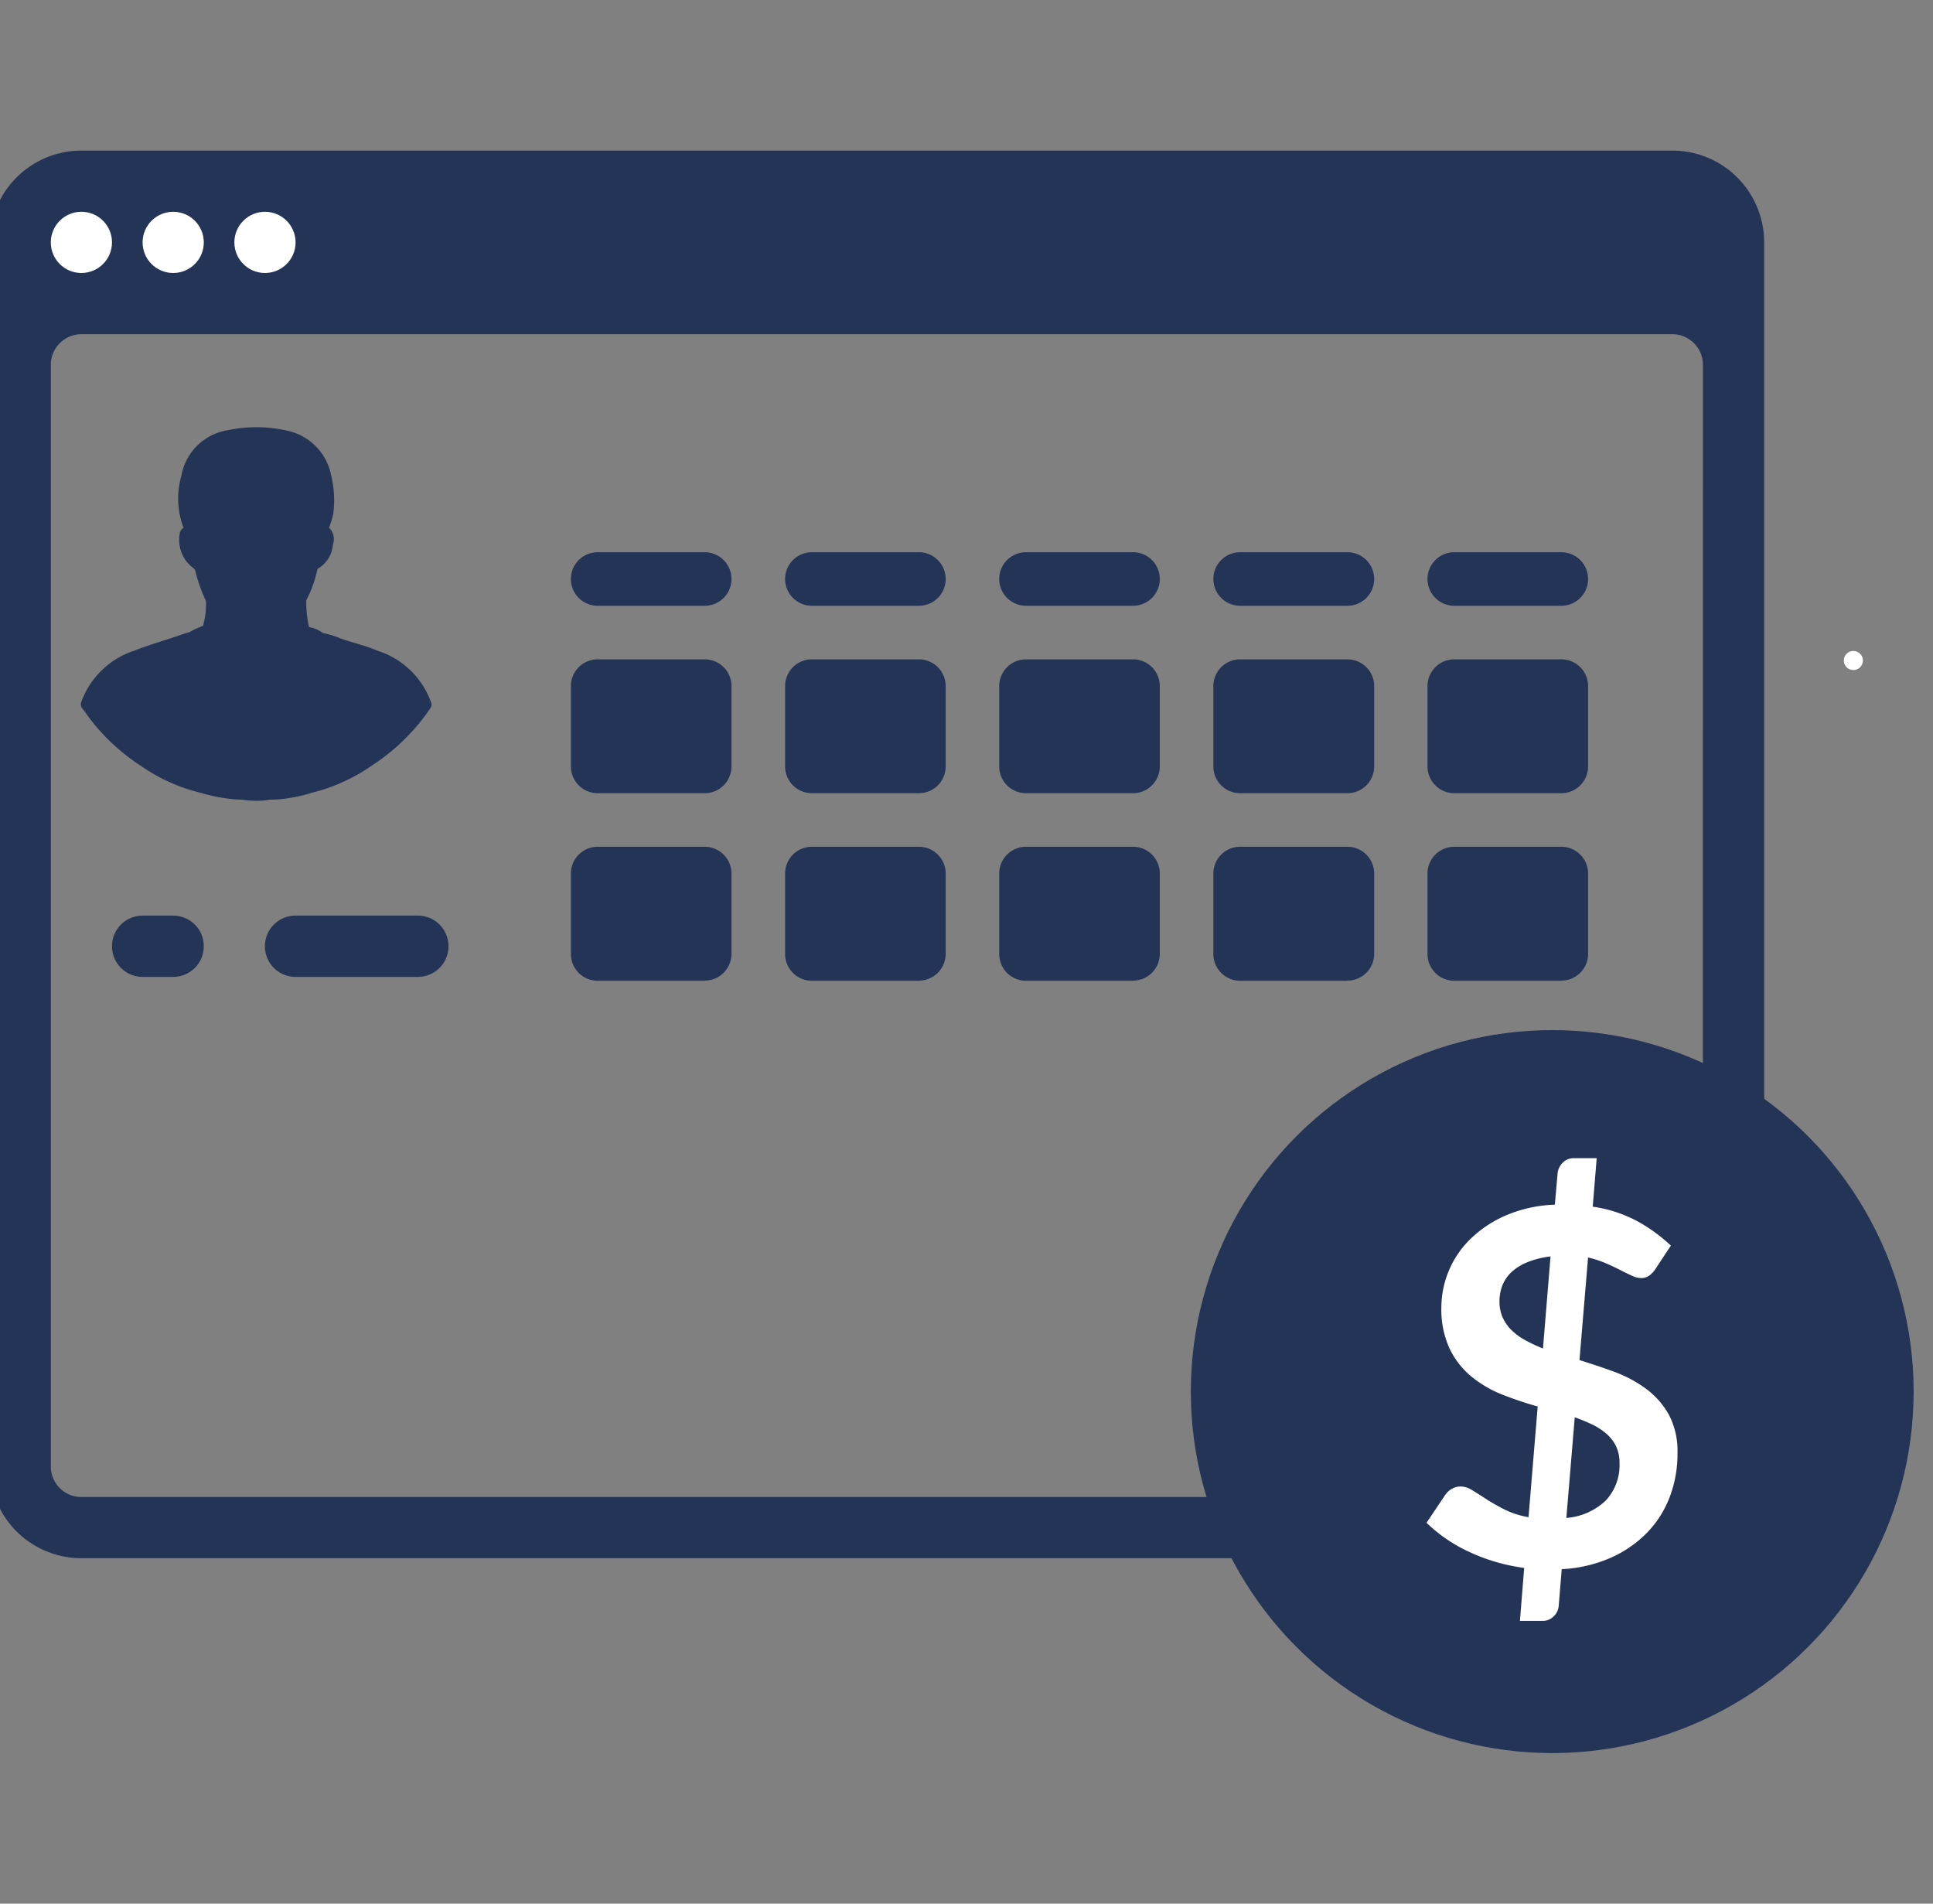 <?xml version="1.0" encoding="UTF-8"?> <svg xmlns="http://www.w3.org/2000/svg" xmlns:xlink="http://www.w3.org/1999/xlink" width="65" height="64" viewBox="0 0 65 64"><rect x="0" y="0" width="65" height="64" fill="#808080" stroke="none"/><defs><style>.a,.c{fill:#fff;}.a{stroke:#707070;}.b{clip-path:url(#a);}.d{fill:#243457;}</style><clipPath id="a"><rect class="a" width="65" height="64" transform="translate(0 0)"></rect></clipPath></defs><g transform="translate(-414 -5194)"><g class="b" transform="translate(414 5194)"><g transform="translate(-0.349 5.063)"><g transform="translate(62.35 16.822)"><circle class="c" cx="0.321" cy="0.321" r="0.321"></circle></g><path class="d" d="M56.582,0H3.086A3.086,3.086,0,0,0,0,3.086V44.238a3.086,3.086,0,0,0,3.086,3.086h53.5a3.086,3.086,0,0,0,3.086-3.086V3.086A3.086,3.086,0,0,0,56.582,0Zm1.029,44.238a1.028,1.028,0,0,1-1.029,1.028H3.086a1.026,1.026,0,0,1-1.028-1.028V7.2A1.028,1.028,0,0,1,3.086,6.173h53.5A1.029,1.029,0,0,1,57.612,7.2Z"></path><circle class="c" cx="1.029" cy="1.029" r="1.029" transform="translate(2.057 2.057)"></circle><circle class="c" cx="1.029" cy="1.029" r="1.029" transform="translate(5.144 2.057)"></circle><circle class="c" cx="1.029" cy="1.029" r="1.029" transform="translate(8.23 2.057)"></circle><path class="d" d="M14.461,4.125H13.431A1.029,1.029,0,0,1,12.4,3.1h0a1.028,1.028,0,0,1,1.029-1.028h1.029A1.028,1.028,0,0,1,15.49,3.1h0A1.029,1.029,0,0,1,14.461,4.125Z" transform="translate(-0.058 -0.01)"></path><path class="d" d="M18.595,4.125H17.566A1.028,1.028,0,0,1,16.537,3.1h0a1.026,1.026,0,0,1,1.028-1.028h1.029A1.028,1.028,0,0,1,19.622,3.1h0A1.029,1.029,0,0,1,18.595,4.125Z" transform="translate(-0.077 -0.01)"></path><path class="d" d="M52.7,4.125H51.674A1.029,1.029,0,0,1,50.645,3.1h0a1.028,1.028,0,0,1,1.029-1.028H52.7A1.028,1.028,0,0,1,53.732,3.1h0A1.029,1.029,0,0,1,52.7,4.125Z" transform="translate(-0.235 -0.01)"></path><path class="d" d="M56.837,4.125H55.808A1.029,1.029,0,0,1,54.786,3.1h0a1.028,1.028,0,0,1,1.029-1.028h1.029A1.028,1.028,0,0,1,57.873,3.1h0a1.029,1.029,0,0,1-1.036,1.029Z" transform="translate(-0.255 -0.01)"></path><path class="d" d="M6.192,27.9H5.163a1.029,1.029,0,0,1-1.029-1.029h0A1.028,1.028,0,0,1,5.163,25.84H6.192A1.026,1.026,0,0,1,7.22,26.868h0A1.028,1.028,0,0,1,6.192,27.9Z" transform="translate(-0.019 -0.12)"></path><path class="d" d="M14.446,27.9H10.331A1.029,1.029,0,0,1,9.3,26.868h0a1.028,1.028,0,0,1,1.029-1.028h4.115a1.028,1.028,0,0,1,1.029,1.028h0A1.029,1.029,0,0,1,14.446,27.9Z" transform="translate(-0.043 -0.12)"></path><path class="d" d="M24.137,21.684h-3.6a.9.9,0,0,1-.9-.9v-2.7a.9.9,0,0,1,.9-.9h3.6a.9.9,0,0,1,.9.9v2.7a.9.9,0,0,1-.9.9Z" transform="translate(-0.091 -0.08)"></path><path class="d" d="M31.374,21.684h-3.6a.9.9,0,0,1-.9-.9v-2.7a.9.9,0,0,1,.9-.9h3.6a.9.9,0,0,1,.9.9v2.7a.9.9,0,0,1-.9.9Z" transform="translate(-0.125 -0.08)"></path><path class="d" d="M38.608,21.684h-3.6a.9.9,0,0,1-.9-.9v-2.7a.9.9,0,0,1,.9-.9h3.6a.9.9,0,0,1,.9.9v2.7a.9.9,0,0,1-.9.9Z" transform="translate(-0.159 -0.08)"></path><path class="d" d="M45.85,21.684H42.242a.9.9,0,0,1-.9-.9v-2.7a.9.9,0,0,1,.9-.9H45.85a.9.9,0,0,1,.9.9v2.7a.9.9,0,0,1-.9.9Z" transform="translate(-0.192 -0.08)"></path><path class="d" d="M53.077,21.684h-3.6a.9.9,0,0,1-.9-.9v-2.7a.9.9,0,0,1,.9-.9h3.6a.9.9,0,0,1,.9.9v2.7a.9.9,0,0,1-.9.9Z" transform="translate(-0.226 -0.08)"></path><path class="d" d="M24.137,15.366h-3.6a.9.9,0,0,1-.9-.9h0a.9.9,0,0,1,.9-.9h3.6a.9.9,0,0,1,.9.9h0a.9.9,0,0,1-.9.9Z" transform="translate(-0.091 -0.063)"></path><path class="d" d="M31.374,15.366h-3.6a.9.9,0,0,1-.9-.9h0a.9.9,0,0,1,.9-.9h3.6a.9.9,0,0,1,.9.9h0a.9.9,0,0,1-.9.9Z" transform="translate(-0.125 -0.063)"></path><path class="d" d="M38.608,15.366h-3.6a.9.9,0,0,1-.9-.9h0a.9.9,0,0,1,.9-.9h3.6a.9.9,0,0,1,.9.9h0A.9.9,0,0,1,38.608,15.366Z" transform="translate(-0.159 -0.063)"></path><path class="d" d="M45.85,15.366H42.242a.9.9,0,0,1-.9-.9h0a.9.9,0,0,1,.9-.9H45.85a.9.9,0,0,1,.9.9h0A.9.9,0,0,1,45.85,15.366Z" transform="translate(-0.192 -0.063)"></path><path class="d" d="M53.077,15.366h-3.6a.9.9,0,0,1-.9-.9h0a.9.9,0,0,1,.9-.9h3.6a.9.9,0,0,1,.9.9h0a.9.9,0,0,1-.9.9Z" transform="translate(-0.226 -0.063)"></path><path class="d" d="M24.137,28.019h-3.6a.9.9,0,0,1-.9-.9V24.414a.9.9,0,0,1,.9-.9h3.6a.9.9,0,0,1,.9.9v2.7a.9.9,0,0,1-.9.9Z" transform="translate(-0.091 -0.109)"></path><path class="d" d="M31.374,28.019h-3.6a.9.9,0,0,1-.9-.9V24.414a.9.9,0,0,1,.9-.9h3.6a.9.9,0,0,1,.9.9v2.7a.9.9,0,0,1-.9.9Z" transform="translate(-0.125 -0.109)"></path><path class="d" d="M38.608,28.019h-3.6a.9.9,0,0,1-.9-.9V24.414a.9.9,0,0,1,.9-.9h3.6a.9.9,0,0,1,.9.9v2.7a.9.9,0,0,1-.9.9Z" transform="translate(-0.159 -0.109)"></path><path class="d" d="M45.85,28.019H42.242a.9.9,0,0,1-.9-.9V24.414a.9.9,0,0,1,.9-.9H45.85a.9.9,0,0,1,.9.9v2.7a.9.9,0,0,1-.9.9Z" transform="translate(-0.192 -0.109)"></path><path class="d" d="M53.077,28.019h-3.6a.9.9,0,0,1-.9-.9V24.414a.9.9,0,0,1,.9-.9h3.6a.9.9,0,0,1,.9.9v2.7a.9.9,0,0,1-.9.9Z" transform="translate(-0.226 -0.109)"></path><path class="d" d="M53.077,40.673h-3.6a.9.9,0,0,1-.9-.9v-2.7a.9.9,0,0,1,.9-.9h3.6a.9.9,0,0,1,.9.9v2.7a.9.9,0,0,1-.9.9Z" transform="translate(-0.226 -0.168)"></path><path class="d" d="M14.847,18.561a2.816,2.816,0,0,0-1.778-1.7c-.405-.175-.839-.268-1.254-.417a3.05,3.05,0,0,0-.593-.182,1.132,1.132,0,0,0-.467-.2,3.787,3.787,0,0,1-.094-.9,3.958,3.958,0,0,0,.351-.935c.014-.056.014-.119.072-.15a1,1,0,0,0,.472-.784.534.534,0,0,0-.13-.573,2.98,2.98,0,0,0,.143-.462,3.5,3.5,0,0,0-.069-1.288,1.909,1.909,0,0,0-1.431-1.5,4.679,4.679,0,0,0-2.051-.026A1.883,1.883,0,0,0,6.464,10.97a2.767,2.767,0,0,0,.07,1.753.286.286,0,0,0-.129.2,1.19,1.19,0,0,0,.429,1.134.193.193,0,0,1,.1.127,5.06,5.06,0,0,0,.355,1c.08.093.152.195.226.286a3.428,3.428,0,0,0-.226-.286,2.674,2.674,0,0,1-.1.837,3.005,3.005,0,0,0-.461.215c-.072.021-.143.039-.215.064-.538.193-1.092.339-1.623.552a2.819,2.819,0,0,0-1.783,1.7.229.229,0,0,0,.027.252c.119.143.222.309.342.455A6.831,6.831,0,0,0,5.1,20.728a5.947,5.947,0,0,0,1.984.9c0-.411-.033-.819-.066-1.227.033.408.06.816.066,1.225a5.725,5.725,0,0,0,1.184.229l.236.009h0a2.956,2.956,0,0,0,.946,0l.236-.007a5.089,5.089,0,0,0,1.189-.232,6.023,6.023,0,0,0,1.982-.9,6.947,6.947,0,0,0,1.978-1.934A.218.218,0,0,0,14.847,18.561Zm-6.674.351a1.629,1.629,0,0,0-.123.143c-.076.1-.143.2-.215.3.072-.1.143-.2.215-.3a1.629,1.629,0,0,1,.123-.143,9.558,9.558,0,0,1,.573-.809A7.4,7.4,0,0,0,8.173,18.912Zm-.96-2.838,1.76,1.659h0Z" transform="translate(-0.014 -0.043)"></path><circle class="d" cx="12.153" cy="12.153" r="12.153" transform="translate(40.392 29.569)"></circle><path class="c" d="M53.687,40.821q.6.185,1.189.4a4.321,4.321,0,0,1,1.061.573,2.731,2.731,0,0,1,.76.87,2.628,2.628,0,0,1,.286,1.3,4.054,4.054,0,0,1-.258,1.451,3.521,3.521,0,0,1-.757,1.2,3.927,3.927,0,0,1-1.222.849,4.691,4.691,0,0,1-1.656.386l-.1,1.222a.541.541,0,0,1-.162.355.514.514,0,0,1-.386.162h-.757l.143-1.781A6.336,6.336,0,0,1,50,47.279a5.153,5.153,0,0,1-1.456-.989l.631-.94a.654.654,0,0,1,.22-.2.583.583,0,0,1,.3-.08.75.75,0,0,1,.391.129c.143.086.3.186.474.3s.381.228.607.345a2.909,2.909,0,0,0,.807.258l.308-3.721c-.394-.11-.783-.242-1.168-.391a3.9,3.9,0,0,1-1.041-.6,2.765,2.765,0,0,1-.744-.935,3.149,3.149,0,0,1-.286-1.414,3.23,3.23,0,0,1,1-2.313,3.942,3.942,0,0,1,1.194-.781,4.553,4.553,0,0,1,1.622-.351l.092-1.048a.583.583,0,0,1,.167-.358.514.514,0,0,1,.391-.157h.757l-.133,1.63a4.523,4.523,0,0,1,1.521.5,5.427,5.427,0,0,1,1.106.81l-.5.757a.859.859,0,0,1-.225.249.47.47,0,0,1-.286.084.749.749,0,0,1-.3-.08c-.117-.052-.248-.116-.391-.19s-.308-.152-.488-.229a3.484,3.484,0,0,0-.594-.192Zm-.973-3.485a3.006,3.006,0,0,0-.792.2,1.718,1.718,0,0,0-.531.336,1.243,1.243,0,0,0-.3.449,1.464,1.464,0,0,0-.094.524,1.288,1.288,0,0,0,.112.554,1.431,1.431,0,0,0,.308.429,2.134,2.134,0,0,0,.462.332,5.1,5.1,0,0,0,.581.271Zm.532,8.792a2.163,2.163,0,0,0,1.334-.594,1.749,1.749,0,0,0,.454-1.252,1.288,1.288,0,0,0-.112-.554,1.335,1.335,0,0,0-.316-.419,2.085,2.085,0,0,0-.478-.316,6.055,6.055,0,0,0-.6-.249Z" transform="translate(-0.226 -0.158)"></path></g></g></g></svg> 